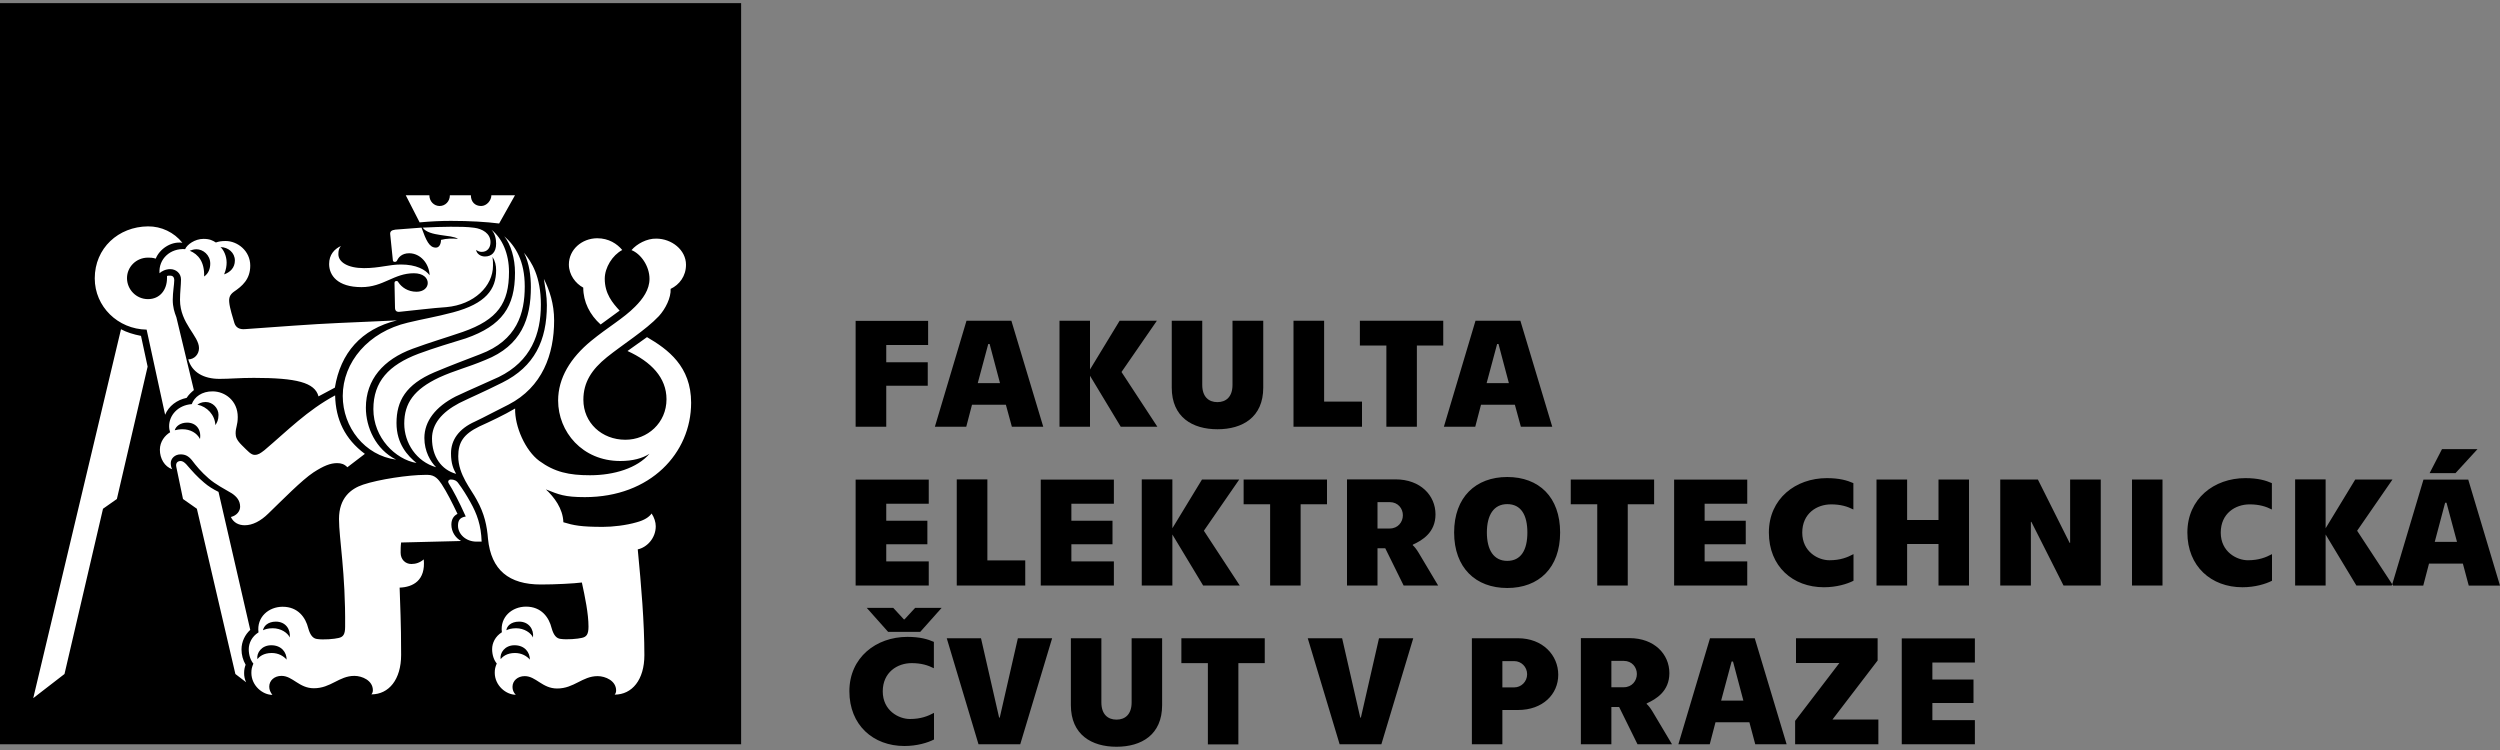 <svg xmlns="http://www.w3.org/2000/svg" xmlns:xlink="http://www.w3.org/1999/xlink" viewBox="0 0 200 60"><rect x="0" y="0" width="200" height="60" fill="#808080" stroke="none"/><defs><path id="a" d="M0 .25h59.29v59.29H0z"/></defs><clipPath id="b"><use xlink:href="#a" overflow="visible"/></clipPath><path clip-path="url(#b)" d="M-4.96-4.71h69.21V64.5H-4.96z"/><defs><path id="c" d="M35.91 38.69c.33.53.78 1.36 1.35 2.63-.49.08-.62.33-.62.74 0 .66.62 1.27 1.48 1.27h.41c-.04-1.31-.37-2.22-.9-3.16-.29-.53-.66-1.11-.94-1.48-.16-.25-.37-.33-.62-.33-.16 0-.29.13-.16.33zM21.7 51.62c.82 0 1.23.57 1.23 1.15-.25-.29-.66-.53-1.19-.53-.66 0-.99.29-1.15.49-.08-.49.33-1.11 1.11-1.11zm.37-1.89c.78 0 1.19.62 1.11 1.27-.16-.37-.7-.74-1.36-.74-.37 0-.62.08-.78.16.05-.32.38-.69 1.03-.69zm6.98-10.96c-.99.33-1.93 1.07-1.93 2.75 0 1.56.53 4.31.49 8.62 0 .62-.16.82-.53.9-.33.08-1.19.16-1.72.08-.29-.04-.53-.25-.7-.86-.21-.86-.82-1.72-2.05-1.72-1.11 0-2.09.82-1.93 2.05-.53.33-.78.86-.78 1.35 0 .49.16.9.37 1.15-.12.29-.16.45-.16.74 0 1.02.9 1.76 1.68 1.76-.16-.21-.25-.41-.25-.66 0-.49.41-.86.98-.86.9 0 1.4.99 2.59.99 1.36 0 2.01-.99 3.24-.99.62 0 1.48.37 1.48 1.15 0 .12-.04.25-.12.33 1.4 0 2.38-1.19 2.38-3.16 0-2.75-.08-3.86-.12-5.38 1.07-.04 2.09-.57 1.93-2.26-.29.25-.62.37-.99.37-.49 0-.86-.37-.86-.9 0-.25 0-.53.04-.82l4.8-.12c-.45-.24-.78-.74-.78-1.31 0-.41.17-.7.49-.86-.45-.94-.82-1.68-1.27-2.38-.25-.37-.53-.74-1.11-.74h-.21c-1.32 0-3.71.36-4.96.78zm-14.94-1.39l.53 2.54 1.11.78 3.08 13.22.86.66a1.65 1.65 0 01-.16-.74c0-.25.04-.45.12-.66a2.46 2.46 0 01-.33-1.23c0-.62.29-1.19.7-1.56l-2.54-11.04c-.41-.2-.82-.45-1.15-.74-.58-.49-.9-.86-1.44-1.48-.16-.16-.29-.25-.45-.25-.25.01-.41.17-.33.5zm.86-3.57c.7 0 1.15.53 1.03 1.31-.25-.49-.78-.78-1.4-.78-.25 0-.45.04-.62.08.09-.33.46-.61.99-.61zm.82-1.44c.12-.08.33-.21.66-.21.57 0 1.03.49 1.03 1.03 0 .41-.12.62-.25.82-.04-.82-.66-1.48-1.44-1.64zm-.45-.04c-1.11.08-1.81.9-1.81 1.76 0 .21.04.37.08.49-.41.25-.82.74-.82 1.4 0 .7.37 1.35.99 1.56-.08-.12-.12-.29-.12-.49 0-.37.33-.7.78-.7.37 0 .62.12.9.45.37.49.74.94 1.36 1.48.57.49 1.23.82 1.85 1.19.37.25.66.57.66 1.07 0 .33-.25.7-.74.82.21.45.62.66 1.11.66.62 0 1.27-.33 1.89-.94 1.11-1.07 2.67-2.67 3.61-3.29.82-.53 1.35-.74 1.89-.74.33 0 .58.08.82.33l1.4-1.07c-1.6-1.19-2.34-2.75-2.38-4.68-2.22 1.19-3.82 2.83-5.66 4.39-.33.25-.49.37-.78.37-.29 0-.53-.29-1.03-.78-.41-.41-.49-.66-.49-.94 0-.49.17-.66.17-1.31 0-1.31-1.03-2.05-2.01-2.05-.85-.01-1.46.44-1.67 1.02zM2.66 55.85l2.5-1.93L8.24 40.7l1.11-.78 2.46-10.59-.53-2.46c-.62-.12-1.15-.29-1.6-.53L2.66 55.85zm41.09-31.44c0 2.83-.99 4.92-3.57 6.2-1.64.82-2.46 1.15-3.45 1.64-1.4.74-2.17 1.68-2.17 2.83 0 1.44.74 2.5 1.93 2.83-.21-.37-.41-.82-.41-1.64 0-1.07.62-1.97 1.93-2.55.86-.41 1.52-.78 2.67-1.35 2.71-1.4 3.65-4.02 3.65-6.73 0-1.35-.37-2.42-.82-3.33.11.74.24 1.36.24 2.1zm-1.28-1.44c0 2.5-.74 4.68-3.65 5.83-1.48.62-2.42.82-3.69 1.4-2.01.95-2.79 2.05-2.79 3.69 0 1.56.98 3.04 2.55 3.49-.45-.45-.94-1.27-.94-2.34 0-1.35.9-2.5 2.5-3.32 1.4-.66 2.22-.99 3.45-1.56 2.59-1.27 3.37-3.45 3.37-5.79 0-2.26-.74-3.41-1.35-4.15.43.86.55 1.89.55 2.75zm-27.29-2.91c.12-.04.29-.12.53-.12.53 0 1.11.45 1.11 1.15 0 .37-.12.78-.49 1.03.04-1.16-.46-1.78-1.15-2.06zm2.95.94c0-.53-.25-1.03-.49-1.23.62 0 1.15.45 1.15 1.07 0 .57-.37.94-.86 1.11.16-.38.2-.7.2-.95zm-3.32-1.07c-1.19-.08-2.13.78-2.05 1.93.16-.16.49-.33.86-.33.45 0 .86.33.86.82 0 .45-.08 1.03-.08 1.64 0 1.89 1.52 2.87 1.52 3.86 0 .49-.37.9-.86.9.29 1.03 1.23 1.56 2.5 1.56.82 0 1.56-.08 2.75-.08 3.41 0 4.88.37 5.17 1.48l1.31-.7c.45-2.75 2.09-4.68 4.97-5.38-1.52.08-2.83.12-4.68.21-1.97.08-5.21.33-7.47.49-.45.04-.74-.12-.86-.49-.12-.41-.37-1.19-.41-1.64-.04-.37.04-.62.37-.86.66-.45 1.31-.99 1.31-2.09 0-1.19-1.03-1.97-1.97-1.97-.33 0-.57.04-.78.12-.25-.16-.49-.29-.99-.29-.69 0-1.31.45-1.47.82zm30.7 1.23c0 .82.53 1.52 1.15 1.85 0 1.15.53 2.18 1.39 2.95l1.52-1.11c-.57-.62-1.19-1.35-1.19-2.55 0-.9.62-1.89 1.4-2.3-.41-.49-1.07-.94-2.01-.94-1.23.01-2.26.91-2.26 2.1zm-4.35 30.46c.82 0 1.23.57 1.23 1.15-.25-.29-.66-.53-1.19-.53-.66 0-.98.29-1.15.49-.08-.49.33-1.11 1.11-1.11zm.37-1.89c.78 0 1.19.62 1.11 1.27-.16-.37-.7-.74-1.35-.74-.37 0-.62.08-.78.16.03-.32.36-.69 1.02-.69zm8.99-29.72c.74.29 1.44 1.27 1.44 2.3 0 .86-.53 1.6-1.15 2.22-.94.95-2.18 1.64-3.53 2.75-1.64 1.35-2.63 2.96-2.63 4.76 0 2.5 1.93 4.84 4.97 4.84.99 0 1.77-.21 2.34-.58-.98 1.15-2.83 1.72-4.76 1.72-1.68 0-2.83-.25-4.06-1.15-1.11-.82-1.97-2.75-1.93-4.19-.9.53-1.97 1.03-2.87 1.44-1.27.62-1.68 1.27-1.68 2.38 0 1.48 1.03 2.63 1.48 3.49.62 1.11.82 2.09.9 3.12.25 2.5 1.68 3.65 4.23 3.65 1.15 0 2.67-.08 3.28-.16.25 1.15.53 2.5.53 3.53 0 .62-.16.82-.53.9-.33.08-1.19.16-1.72.08-.29-.04-.53-.25-.7-.86-.21-.86-.82-1.72-2.05-1.72-1.11 0-2.09.82-1.93 2.05-.53.33-.78.86-.78 1.35 0 .49.16.9.37 1.15-.12.29-.16.45-.16.74 0 1.02.9 1.76 1.68 1.76a.853.853 0 01-.26-.63c0-.49.41-.86.98-.86.9 0 1.4.99 2.59.99 1.36 0 2.01-.99 3.24-.99.62 0 1.48.37 1.48 1.15 0 .12-.04.25-.12.33 1.4 0 2.38-1.19 2.38-3.16 0-2.63-.25-5.54-.53-8.46.74-.16 1.44-.9 1.44-1.85 0-.33-.12-.7-.33-1.02-.21.29-.57.53-1.19.7-.86.25-1.93.37-2.71.37-1.76 0-2.34-.12-3.16-.37-.04-1.11-.74-2.01-1.4-2.63 1.03.41 1.48.62 3.12.62 5.25 0 8.5-3.53 8.5-7.55 0-2.91-1.85-4.27-3.53-5.25l-1.56 1.11c1.89.86 3.12 2.13 3.12 3.86 0 1.89-1.52 3.24-3.29 3.24-1.89 0-3.36-1.36-3.36-3.2 0-1.39.66-2.42 1.89-3.41 1.23-.99 3.12-2.18 4.15-3.28.53-.58.98-1.48.94-2.18.7-.33 1.23-1.02 1.23-1.93 0-1.19-1.15-2.09-2.38-2.09-.75-.02-1.57.43-1.98.92zm-9.32 1.81c0 2.71-1.02 4.23-3.94 5.25-1.19.37-2.46.74-3.78 1.23-2.38.9-3.61 2.22-3.61 4.43 0 2.3 1.77 4.02 3.45 4.31-.7-.57-1.6-1.52-1.6-3.2 0-1.76.74-3.08 3.04-4.06 1.48-.62 2.26-.9 3.65-1.44 2.96-1.11 3.57-3.28 3.57-5.42 0-2.05-.74-3.24-1.64-4.02.53.66.86 1.77.86 2.92zm-33.62.45c0 2.26 1.85 4.06 4.15 4.1l1.48 6.81c.29-.7.94-1.19 1.72-1.35.16-.25.37-.45.58-.62l-1.4-5.83c-.16-.41-.29-.82-.29-1.4 0-.61.12-1.23.12-1.56 0-.29-.16-.37-.33-.37-.12 0-.21 0-.25.04v.16c0 .94-.57 1.68-1.52 1.68-.95 0-1.68-.78-1.68-1.68 0-.9.74-1.64 1.68-1.64.16 0 .37 0 .62.08.29-.74 1.19-1.4 2.13-1.27a3.487 3.487 0 00-2.75-1.31c-2.37.02-4.26 1.74-4.26 4.16zm26.23-4.06c.53.74 2.3.53 2.83.9-.45-.04-.9-.04-1.36.08 0 .29-.12.62-.41.62-.53 0-.78-.58-1.15-1.6l-2.09.16c-.33.04-.45.16-.41.41l.21 2.05c0 .08.08.12.16.12s.16-.04.2-.16c.08-.16.33-.53.94-.53.9 0 1.6.82 1.64 1.76-.33-.45-1.07-.86-2.3-.86-.94 0-1.72.29-2.95.29-1.31 0-2.05-.49-2.05-1.11 0-.29.04-.45.2-.66-.53.25-.94.7-.94 1.44 0 .9.66 1.85 2.59 1.85 1.76 0 2.58-1.11 4.19-1.11.74 0 1.11.37 1.11.78 0 .37-.33.7-.9.7-.7 0-1.19-.37-1.44-.74-.04-.08-.08-.12-.16-.12-.12 0-.16.08-.16.16l.04 1.97c0 .25.12.37.41.33 1.23-.12 2.5-.29 3.7-.37 2.22-.2 3.73-1.68 3.73-3.32 0-.25 0-.45-.04-.7.21.33.29.66.29 1.07 0 1.52-.82 2.67-3.45 3.37-1.4.37-2.42.53-3.61.82-3.16.74-5.21 3.16-5.21 5.87 0 2.5 1.76 4.76 4.27 5.09-1.64-.82-2.42-2.59-2.42-4.15 0-2.26 1.4-3.86 3.74-4.72 1.44-.53 2.59-.86 4.02-1.35 2.79-.98 3.69-2.3 3.69-4.8 0-1.44-.53-2.67-1.4-3.37.29.33.37.74.37 1.11 0 .7-.37 1.03-.9 1.03-.33 0-.66-.21-.7-.53.16.12.29.16.45.16.45 0 .7-.33.7-.78 0-.7-.66-1.07-1.31-1.15-.57-.08-1.19-.08-1.89-.08s-1.37.03-2.23.07zm5.5-2.59c0 .41-.37.86-.82.86-.49 0-.82-.33-.82-.86h-1.68c0 .49-.37.86-.82.86-.45 0-.82-.37-.82-.86h-1.89l1.11 2.17c.86-.08 1.68-.12 2.5-.12 1.52 0 2.83.08 3.86.21l1.27-2.26h-1.89z"/></defs><clipPath id="d"><use xlink:href="#c" overflow="visible"/></clipPath><g clip-path="url(#d)"><defs><path id="e" d="M-859.28-1338.85H728.3v4711.16H-859.28z"/></defs><clipPath id="f"><use xlink:href="#e" overflow="visible"/></clipPath><g clip-path="url(#f)"><defs><path id="g" d="M-2.98 10.6h63.5v50.6h-63.5z"/></defs><clipPath id="h"><use xlink:href="#g" overflow="visible"/></clipPath><g clip-path="url(#h)"><defs><path id="i" d="M1.98 15.56h53.58v40.68H1.98z"/></defs><clipPath id="j"><use xlink:href="#i" overflow="visible"/></clipPath><path clip-path="url(#j)" fill="#fff" d="M-7.26 5.7h72.47v60.07H-7.26z"/></g></g></g><defs><path id="k" d="M81.43 51.06l-1.45 6.35h-.05l-1.45-6.35h-2.74l2.54 8.48h3.34l2.55-8.48h-2.74zm9.1 0v5.13c0 .96-.52 1.38-1.21 1.38s-1.21-.42-1.21-1.38v-5.13h-2.44v5.35c0 2.37 1.66 3.33 3.65 3.33 2 0 3.65-.96 3.65-3.33v-5.35h-2.44zm3.98 0v1.99h2.12v6.5h2.44v-6.5h2.11v-1.99h-6.67zm15.81 0l-1.45 6.35h-.05l-1.45-6.35h-2.75l2.55 8.48h3.34l2.55-8.48h-2.74zm9.87 1.83h.96c.54 0 1.02.45 1.02 1.05 0 .61-.49 1.05-1.02 1.05h-.96v-2.1zm-2.44-1.83v8.48h2.44V56.8h1.25c1.98 0 3.22-1.26 3.22-2.82 0-1.56-1.24-2.92-3.22-2.92h-3.69zm11.16 1.81h.99c.66 0 1.05.51 1.05 1.05s-.39 1.06-1.05 1.06h-.99v-2.11zm-2.44-1.81v8.48h2.44v-2.98h.62l1.47 2.98h2.76l-1.56-2.62c-.16-.27-.36-.52-.47-.6l.01-.05c.75-.34 1.81-.97 1.81-2.42 0-1.52-1.21-2.8-3.19-2.8h-3.89zm12.06 1.86h.11l.83 3.13h-1.78l.84-3.13zm-1.73-1.86l-2.53 8.48h2.51l.46-1.76h2.71l.47 1.76h2.51l-2.55-8.48h-3.58zm6.88 0v1.98h3.47l-3.54 4.63v1.87h6.66v-1.98h-3.67l3.61-4.72v-1.78h-6.53zm8.46 0v8.48h5.85v-1.93h-3.4v-1.37h3.29v-1.88h-3.29V53h3.4v-1.93h-5.85zM67.95 55.3c0 2.71 1.91 4.38 4.4 4.38 1.01 0 1.86-.26 2.37-.52v-2.13c-.49.26-1.05.49-1.93.49-.89 0-2.17-.67-2.17-2.21 0-1.53 1.17-2.26 2.31-2.26.77 0 1.31.17 1.78.41v-2.11c-.5-.22-1.12-.4-2.12-.4-2.5 0-4.64 1.65-4.64 4.35zm5.26-6.67l-.85.92h-.05l-.85-.92h-2.12l1.71 1.92h2.57l1.71-1.92h-2.12z"/></defs><clipPath id="l"><use xlink:href="#k" overflow="visible"/></clipPath><g clip-path="url(#l)"><defs><path id="m" d="M-859.28-1338.85H728.3v4711.16H-859.28z"/></defs><clipPath id="n"><use xlink:href="#m" overflow="visible"/></clipPath><g clip-path="url(#n)"><defs><path id="o" d="M62.51 43.34h101.21v21.83H62.51z"/></defs><clipPath id="p"><use xlink:href="#o" overflow="visible"/></clipPath><g clip-path="url(#p)"><defs><path id="q" d="M67.47 48.31h91.29v11.91H67.47z"/></defs><clipPath id="r"><use xlink:href="#q" overflow="visible"/></clipPath><path clip-path="url(#r)" d="M58.03 38.71h109.88v30.96H58.03z"/></g></g></g><defs><path id="s" d="M68.45 38.36v8.48h5.85v-1.93h-3.4v-1.37h3.29v-1.88H70.9V40.3h3.4v-1.93h-5.85zm14.81 0v8.48h5.85v-1.93h-3.4v-1.37H89v-1.88h-3.29V40.3h3.4v-1.93h-5.85zm16.23 0v1.98h2.12v6.5h2.44v-6.5h2.11v-1.98h-6.67zm26.17 0v1.98h2.12v6.5h2.44v-6.5h2.11v-1.98h-6.67zm8.27 0v8.48h5.85v-1.93h-3.41v-1.37h3.29v-1.88h-3.29V40.3h3.41v-1.93h-5.85zm61.68 1.86h.11l.84 3.13h-1.78l.83-3.13zm-1.73-1.86l-2.5 8.38.07.11h2.41l.46-1.76h2.71l.47 1.76h2.5l-2.54-8.48h-3.58zm-117.34 0v8.48h5.48v-2.01h-3.03v-6.48h-2.45zm14.8 0v8.48h2.45v-4.08l2.46 4.08h2.93l-2.87-4.38 2.83-4.1h-2.98l-2.37 3.9v-3.91h-2.45zm18.86 1.81h.98c.66 0 1.05.51 1.05 1.05s-.39 1.06-1.05 1.06h-.98v-2.11zm-2.44-1.81v8.48h2.44v-2.98h.62l1.47 2.98h2.76l-1.56-2.62c-.16-.27-.36-.52-.47-.6l.01-.05c.75-.34 1.81-.97 1.81-2.42 0-1.52-1.21-2.8-3.19-2.8h-3.89zm47.32 0v3.24h-2.51v-3.24h-2.45v8.48h2.45v-3.32h2.51v3.32h2.44v-8.48h-2.44zm10.53 0v5.07h-.04l-2.54-5.07h-3.01v8.48h2.45v-5.09h.04l2.57 5.09h2.98v-8.48h-2.45zm4.94 8.48H173v-8.48h-2.44v8.48zm13.06-8.48v8.48h2.44v-4.08l2.46 4.08h2.93-.1l.03-.11-2.8-4.27 2.83-4.1h-2.98l-2.37 3.9v-3.91h-2.44zm-42.1 4.24c0 2.71 1.91 4.38 4.4 4.38 1.01 0 1.86-.26 2.37-.52v-2.13c-.49.26-1.05.49-1.93.49-.89 0-2.17-.67-2.17-2.21s1.17-2.26 2.31-2.26c.77 0 1.31.17 1.78.41v-2.11c-.5-.22-1.12-.4-2.12-.4-2.51 0-4.64 1.65-4.64 4.35zm33.48 0c0 2.71 1.91 4.38 4.4 4.38 1.01 0 1.86-.26 2.37-.52v-2.13c-.49.26-1.05.49-1.93.49-.89 0-2.17-.67-2.17-2.21s1.17-2.26 2.31-2.26c.77 0 1.31.17 1.78.41v-2.11c-.5-.22-1.12-.4-2.12-.4-2.51 0-4.64 1.65-4.64 4.35zm-56.04 0c0-1.4.55-2.27 1.63-2.27 1.1 0 1.61.87 1.61 2.27s-.51 2.27-1.61 2.27c-1.08 0-1.63-.87-1.63-2.27zm-2.62 0c0 2.83 1.73 4.44 4.25 4.44 2.53 0 4.23-1.61 4.23-4.44s-1.69-4.44-4.23-4.44c-2.52 0-4.25 1.61-4.25 4.44zm79.03-6.67l-.99 1.92h2.07l1.76-1.92h-2.84z"/></defs><clipPath id="t"><use xlink:href="#s" overflow="visible"/></clipPath><g clip-path="url(#t)"><defs><path id="u" d="M-859.28-1338.85H728.3v4711.16H-859.28z"/></defs><clipPath id="v"><use xlink:href="#u" overflow="visible"/></clipPath><g clip-path="url(#v)"><defs><path id="w" d="M62.51 30.45h142.88v21.83H62.51z"/></defs><clipPath id="x"><use xlink:href="#w" overflow="visible"/></clipPath><g clip-path="url(#x)"><defs><path id="y" d="M67.47 35.41h132.96v11.91H67.47z"/></defs><clipPath id="z"><use xlink:href="#y" overflow="visible"/></clipPath><path clip-path="url(#z)" d="M58.53 26.01h151.39v30.96H58.53z"/></g></g></g><defs><path id="A" d="M68.45 25.66v8.48h2.45v-3.28h3.32v-1.88H70.9V27.6h3.35v-1.93h-5.8zm10.61 1.86h.11l.83 3.13h-1.78l.84-3.13zm-1.74-1.86l-2.53 8.48h2.51l.46-1.76h2.71l.48 1.76h2.51l-2.55-8.48h-3.59zm12.25 0l-2.37 3.9v-3.9h-2.44v8.48h2.44v-4.08l2.46 4.08h2.93l-2.87-4.38 2.83-4.1h-2.98zm9.03 0v5.13c0 .96-.52 1.38-1.21 1.38s-1.21-.42-1.21-1.38v-5.13h-2.44v5.35c0 2.37 1.66 3.33 3.66 3.33s3.66-.96 3.66-3.33v-5.35H98.6zm4.88 0v8.48h5.48v-2.01h-3.03v-6.47h-2.45zm5.31 0v1.98h2.12v6.5h2.44v-6.5h2.11v-1.98h-6.67zm10.98 1.86h.11l.83 3.13h-1.78l.84-3.13zm-1.73-1.86l-2.53 8.48h2.51l.46-1.76h2.71l.48 1.76h2.51l-2.55-8.48h-3.59z"/></defs><clipPath id="B"><use xlink:href="#A" overflow="visible"/></clipPath><g clip-path="url(#B)"><defs><path id="C" d="M-859.28-1338.85H728.3v4711.16H-859.28z"/></defs><clipPath id="D"><use xlink:href="#C" overflow="visible"/></clipPath><g clip-path="url(#D)"><defs><path id="E" d="M62.51 20.52h67.47v18.85H62.51z"/></defs><clipPath id="F"><use xlink:href="#E" overflow="visible"/></clipPath><g clip-path="url(#F)"><defs><path id="G" d="M67.47 25.48h57.55v8.93H67.47z"/></defs><clipPath id="H"><use xlink:href="#G" overflow="visible"/></clipPath><path clip-path="url(#H)" d="M58.53 15.74h75.55v28.53H58.53z"/></g></g></g></svg>
